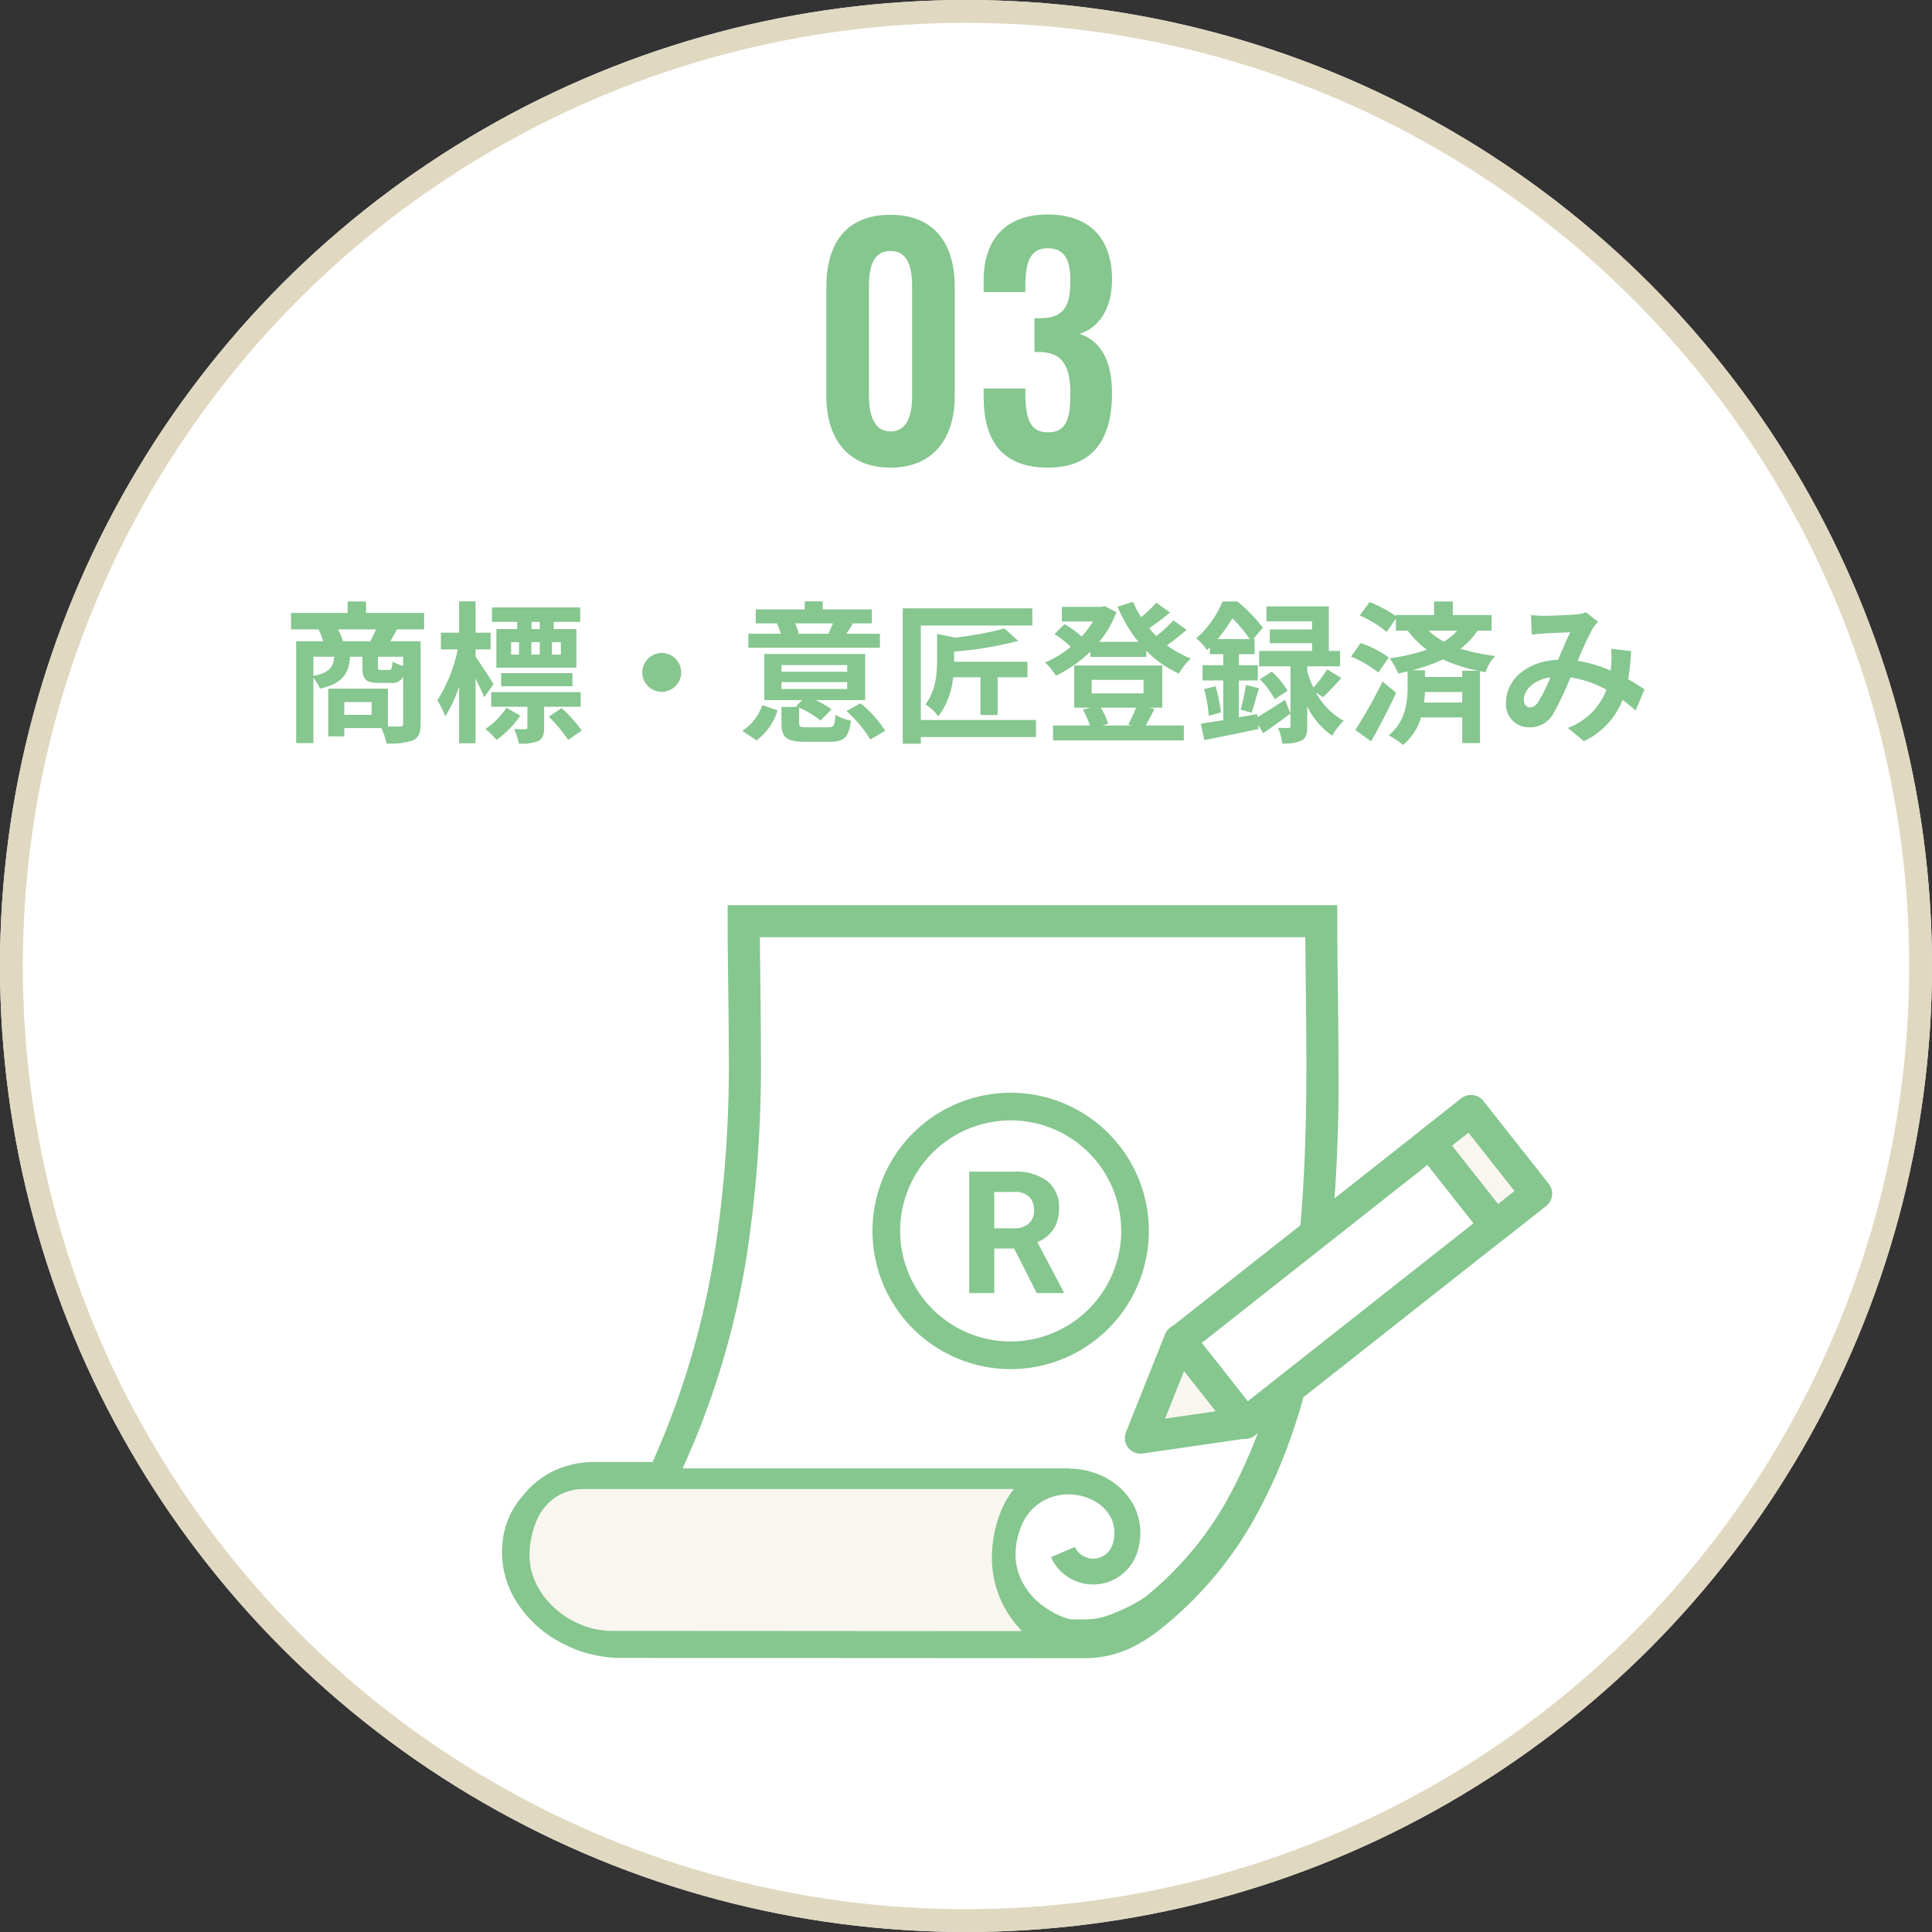 <svg xmlns="http://www.w3.org/2000/svg" width="254" height="254" viewBox="0 0 254 254">
  <rect x="0" y="0" width="254" height="254" fill="#333333" stroke="none"/>
  <g id="グループ_20268" data-name="グループ 20268" transform="translate(-880 -1185)">
    <g id="楕円形_21" data-name="楕円形 21" transform="translate(880 1185)" fill="#fff" stroke="#e0d8c0" stroke-width="3">
      <circle cx="127" cy="127" r="127" stroke="none"/>
      <circle cx="127" cy="127" r="125.5" fill="none"/>
    </g>
    <path id="パス_9231" data-name="パス 9231" d="M-81.92-11.7a9.547,9.547,0,0,0-.64-1.56h5c-.22.52-.5,1.08-.74,1.56ZM-74-8.46a5.817,5.817,0,0,1-1.4-.56c-.06.96-.14,1.1-.48,1.1h-1.04c-.34,0-.4-.06-.4-.48V-9.66H-74Zm-11.8-1.2h2.74c-.14,1.38-.6,2.1-2.74,2.52Zm7.66,7.64h-3.6V-3.7h3.6Zm6.9-11.24v-2.16h-7.64v-1.5H-81.3v1.5h-7.44v2.16h3.62a13.331,13.331,0,0,1,.62,1.56h-3.56V1.7h2.26V-6.86a4.822,4.822,0,0,1,.86,1.4c3.04-.7,3.78-1.98,3.96-4.2h1.62v1.28c0,1.62.36,2.16,2.14,2.16h1.62a1.539,1.539,0,0,0,1.6-.8V-.88c0,.3-.1.4-.44.4-.24,0-.86,0-1.56-.02V-5.46h-7.84V.82h2.1V-.28h4.88a9.613,9.613,0,0,1,.68,2.02,8.9,8.9,0,0,0,3.46-.4C-71.94.96-71.7.32-71.7-.86V-11.7h-3.98c.26-.44.56-.98.88-1.56Zm15.2-.04h-1.08v-.94h1.08Zm2.78,3.36h-1.18v-1.64h1.18Zm-6.54-1.64h1.04v1.64H-59.8Zm3.76,0v1.64h-1.1v-1.64ZM-59-13.3h-2.74v5.08h10.52V-13.3H-54.2v-.94h3.48v-1.9h-11.6v1.9H-59Zm7.26,7.52V-7.5h-9.38v1.72Zm-10.38-.26c-.32-.56-1.8-2.86-2.36-3.64v-.94h1.98v-2.2h-1.98v-4.12h-2.16v4.12h-2.4v2.2h2.22a20,20,0,0,1-2.68,6.7,11.412,11.412,0,0,1,1.04,2.1,16.872,16.872,0,0,0,1.82-3.94V1.72h2.16V-6.8c.44.9.88,1.84,1.14,2.46Zm1.7,3.1A10.135,10.135,0,0,1-63.18-.16a11.072,11.072,0,0,1,1.46,1.44,12.856,12.856,0,0,0,3.12-3.2Zm9.76-.14V-5H-62.42v1.92h4.76v2.7c0,.18-.06.22-.3.24a12.505,12.505,0,0,1-1.46-.02,7.426,7.426,0,0,1,.62,1.92,6.027,6.027,0,0,0,2.54-.32c.64-.34.8-.86.8-1.8V-3.08Zm-4.2,1.3A19.376,19.376,0,0,1-52.3,1.28L-50.52.04A18.31,18.31,0,0,0-53.16-2.9ZM-40-10.16A2.578,2.578,0,0,0-42.56-7.6,2.578,2.578,0,0,0-40-5.04,2.578,2.578,0,0,0-37.44-7.6,2.578,2.578,0,0,0-40-10.16Zm22.5-3.88c-.16.42-.4.92-.58,1.3l.28.06h-4.44l.26-.06a12.185,12.185,0,0,0-.48-1.3Zm6.18,1.36h-4.42c.26-.36.54-.8.84-1.3l-.3-.06h2.82v-1.84h-6.46v-1.06H-21.2v1.06h-6.44v1.84h2.9l-.1.02a12.139,12.139,0,0,1,.5,1.34h-4.28v1.84h17.3ZM-27.54,1.34A7.632,7.632,0,0,0-24.78-2.6l-2-.7A6.612,6.612,0,0,1-29.4.08Zm3.28-7.66h8.64v.9h-8.64Zm0-2.24h8.64v.88h-8.64Zm3.38,8.18c-.9,0-1.06-.06-1.06-.6v-2a12.48,12.48,0,0,1,2.82,1.72l1.44-1.48a12.716,12.716,0,0,0-2.08-1.22h6.5v-6.06H-26.52v6.06h5l-.82.8.24.1h-2.16v2.1c0,1.9.62,2.48,3.14,2.48h3.22c1.86,0,2.5-.56,2.76-2.78a6.417,6.417,0,0,1-2.02-.76c-.1,1.42-.22,1.64-.96,1.64Zm5.16-2.14a16.579,16.579,0,0,1,3.14,3.74L-10.62.08a14.687,14.687,0,0,0-3.26-3.62ZM9.2-1.34H-5.94V-13.76H8.72v-2.26H-8.32V1.78h2.38V.9H9.2ZM4.16-2V-6.96H8.08V-9H-1.56v-1.34a47.093,47.093,0,0,0,8.42-1.4l-1.8-1.64a41.3,41.3,0,0,1-6.52,1.2l-2.34-.48V-9.3c0,1.8-.16,4.14-1.54,5.9a6.1,6.1,0,0,1,1.7,1.58A9.918,9.918,0,0,0-1.7-6.96H1.9V-2Zm18.2-.96A19.043,19.043,0,0,1,21.32-.74l.54.12H17.92l.76-.22a8.142,8.142,0,0,0-.96-2.12ZM16.52-6.62h6.82v1.78H16.52ZM24-2.96h1.8V-8.5H14.22v5.54H16.4l-1.04.26a9.57,9.57,0,0,1,.92,2.08H11.44V1.34h17.2V-.62H23.62c.34-.58.74-1.36,1.16-2.18Zm3.26-11.48a17.535,17.535,0,0,1-2.24,2.06c-.32-.32-.64-.66-.94-1.02.88-.6,1.88-1.36,2.74-2.08l-1.8-1.28a16.738,16.738,0,0,1-2,1.9,12.957,12.957,0,0,1-1.06-2.02l-2.04.64a19.314,19.314,0,0,0,2.74,4.62H17.52a13.463,13.463,0,0,0,2.26-3.9l-1.54-.8-.4.1H12.6v1.92h4.1a12.587,12.587,0,0,1-1.5,1.98,12.073,12.073,0,0,0-2.26-1.62l-1.3,1.3a13.933,13.933,0,0,1,2.14,1.68A13.935,13.935,0,0,1,10.4-8.9a8.451,8.451,0,0,1,1.42,1.74,17.583,17.583,0,0,0,4.52-3.16v.68H23.7v-.82a14.219,14.219,0,0,0,4.28,3.02,8.5,8.5,0,0,1,1.58-1.98,14.143,14.143,0,0,1-3.14-1.74A31.2,31.2,0,0,0,29-13.2Zm5.82,2.46a18.9,18.9,0,0,0,1.94-2.74,18.6,18.6,0,0,1,2.28,2.74Zm5.2,9.86-2.4.42V-6.54h2.48v-2H35.88V-10h2.06v-1.98h-.18l1.26-1.5a19.875,19.875,0,0,0-3.34-3.44H33.72a12.781,12.781,0,0,1-3.46,4.84,6.512,6.512,0,0,1,1.42,1.54c.12-.12.26-.24.38-.36v.9h1.76v1.46H31.1v2h2.72v5.22c-1.1.18-2.1.34-2.94.46l.44,2.16C33.34.92,35.98.36,38.46-.16L38.4-.74,39.06.4c1.14-.78,2.42-1.7,3.6-2.6L41.94-4c-1.3.86-2.62,1.7-3.62,2.28Zm8.66-2.22c.7-.66,1.6-1.6,2.4-2.52L47.48-8a16.7,16.7,0,0,1-1.8,2.4,12.972,12.972,0,0,1-.82-2.14V-8.4h4.32v-2.02H47.7v-5.86H39.5v1.96h6v1.08H39.94v1.8H45.5v1.02H38.54V-8.4h4.12V-.56c0,.2-.06.26-.28.26-.2,0-.8.02-1.36-.02a8.121,8.121,0,0,1,.56,2.06,5.26,5.26,0,0,0,2.52-.38c.62-.32.76-.88.76-1.88V-3.14A10.069,10.069,0,0,0,48.14.72a8.833,8.833,0,0,1,1.52-1.96A9.221,9.221,0,0,1,46-4.96ZM31.3-5.4a18.2,18.2,0,0,1,.62,3.5l1.6-.44a22.844,22.844,0,0,0-.7-3.44Zm6.24,3.1c.3-.82.62-2.1.98-3.22L36.8-5.94a24.523,24.523,0,0,1-.7,3.24Zm1.1-4.4A11.436,11.436,0,0,1,40.6-4.08l1.66-1.1A9.768,9.768,0,0,0,40.2-7.7Zm16.12.3A63.544,63.544,0,0,1,51.18-.02l2.08,1.48c1.12-1.96,2.3-4.26,3.3-6.38Zm.82-3.16a13.955,13.955,0,0,0-3.7-1.9L50.62-9.68a15.533,15.533,0,0,1,3.6,2.1Zm9.66,1.74V-7h-4.9v-.88H58.66A24.008,24.008,0,0,0,62.7-9.3a21.16,21.16,0,0,0,4.62,1.48ZM60.22-3.64a11.716,11.716,0,0,0,.12-1.38h4.9v1.38Zm4.34-9.44a7.766,7.766,0,0,1-1.74,1.44,10.29,10.29,0,0,1-2-1.44Zm4.54,0v-2.06H64v-1.78H61.54v1.78H56.52V-15a16.168,16.168,0,0,0-3.46-1.84l-1.3,1.76a13.734,13.734,0,0,1,3.54,2.16l1.22-1.74v1.58h1.56a12.329,12.329,0,0,0,2.5,2.5A24.943,24.943,0,0,1,55.7-9.46a9.835,9.835,0,0,1,1.12,2c.42-.08.84-.18,1.24-.28v2.18c0,1.7-.26,4.48-2.5,6.24a10.112,10.112,0,0,1,1.9,1.26,7.379,7.379,0,0,0,2.36-3.62h5.42V1.7h2.34V-7.76l.72.14a5.823,5.823,0,0,1,1.28-2.14A28.081,28.081,0,0,1,65-10.7a9.734,9.734,0,0,0,2.24-2.38Zm5.18-2.06.1,2.58c.52-.08,1.22-.14,1.62-.16.92-.06,2.64-.12,3.44-.16-.46.94-1.04,2.3-1.6,3.62C73.82-9.08,71-6.72,71-3.62A3,3,0,0,0,74.08-.38,3.486,3.486,0,0,0,77.2-2.14a39.311,39.311,0,0,0,2.26-4.8A13.867,13.867,0,0,1,84.2-5.32,8.616,8.616,0,0,1,79.12-.3l2.12,1.74a10,10,0,0,0,5.08-5.42,20.852,20.852,0,0,1,1.72,1.4L89.2-5.36c-.58-.4-1.3-.86-2.14-1.34a32.479,32.479,0,0,0,.38-3.7l-2.62-.3a13.174,13.174,0,0,1,0,2.18c-.02.22-.04.44-.06.68a18,18,0,0,0-4.34-1.28,42.615,42.615,0,0,1,2-4.3,4.822,4.822,0,0,1,.68-.84L81.5-15.5a4.3,4.3,0,0,1-1.36.28c-.94.08-3.06.18-4.2.18C75.5-15.04,74.82-15.08,74.28-15.14ZM73.34-4c0-1.26,1.26-2.62,3.5-2.96A22.4,22.4,0,0,1,75.22-3.7c-.36.5-.64.7-1.04.7C73.72-3,73.34-3.34,73.34-4Z" transform="translate(1007 1281)" fill="#86c68f"/>
    <path id="パス_9230" data-name="パス 9230" d="M-9.92.48c5.64,0,8.44-3.88,8.44-9.4V-23.28c0-5.64-2.64-9.48-8.44-9.48-5.88,0-8.44,3.8-8.44,9.48V-8.92C-18.36-3.4-15.6.48-9.92.48Zm0-4.76c-2.4,0-2.84-2.64-2.84-4.72V-23.2c0-2.2.28-4.8,2.84-4.8,2.52,0,2.84,2.6,2.84,4.8V-9C-7.08-6.92-7.48-4.28-9.92-4.28ZM10.76.48c6.12,0,8.44-3.96,8.44-9.84,0-4.52-1.72-6.92-4.28-7.76,2.48-.72,4.28-3.24,4.28-7.12,0-5.48-3-8.56-8.48-8.56-5.4,0-8.4,3.16-8.4,8.68v1.52H7.8v-1.16c.08-2.72.6-4.6,2.92-4.6,2.36,0,3,1.64,3,4.36,0,3.36-.96,4.8-3.88,4.84H9v4.44h.92c2.96.16,3.8,2.16,3.8,5.48,0,3.2-.48,5.08-2.92,5.08-2.36,0-2.92-1.72-3-4.8v-.96H2.32V-8.8C2.32-3.16,4.68.48,10.76.48Z" transform="translate(1007 1246)" fill="#86c68f"/>
    <g id="グループ_212" data-name="グループ 212" transform="translate(946 1304)">
      <g id="グループ_209" data-name="グループ 209">
        <path id="パス_143" data-name="パス 143" d="M753.3,236.831c-.545-3.878.8-7.815,2.808-11.176l-56.564-1.541a16.4,16.4,0,0,0-6.131.61c-4.067,1.495-6.367,6.336-5.524,10.586s4.385,7.679,8.5,9.019a29.511,29.511,0,0,0,9.1.969l27.489.056c8.478.018,18.623,1.531,26.874-.123C756.421,243.535,753.86,240.794,753.3,236.831Z" transform="translate(-686.541 -149.282)" fill="#f8f6ef"/>
        <g id="グループ_208" data-name="グループ 208">
          <g id="グループ_207" data-name="グループ 207">
            <path id="パス_144" data-name="パス 144" d="M795.67,107.667v-2.55h-80.15v2.55c0,5.266.147,10.771.147,16.487a161.377,161.377,0,0,1-1.8,26.261,108.676,108.676,0,0,1-8.216,27.912h-7.715a12.448,12.448,0,0,0-4.067.677,11.381,11.381,0,0,0-5.3,3.792,10.665,10.665,0,0,0-2.654,6.173q-.061.613-.061,1.219a12.136,12.136,0,0,0,1.419,5.673,15.1,15.1,0,0,0,5.911,5.98,16.737,16.737,0,0,0,8.159,2.243l60.93.033a14.437,14.437,0,0,0,6.044-1.241,20.75,20.75,0,0,0,4.41-2.827,49.07,49.07,0,0,0,12.556-15.225c4.723-8.7,7.331-18.7,8.789-28.861a213.17,213.17,0,0,0,1.751-29.93C795.825,119.287,795.67,113.017,795.67,107.667ZM700.191,200.53h0a10.629,10.629,0,0,1-3.951-.818,11.706,11.706,0,0,1-4.883-3.726,9.69,9.69,0,0,1-1.4-2.582,8.569,8.569,0,0,1-.49-2.866q0-.4.037-.807a11.658,11.658,0,0,1,.919-3.744,6.938,6.938,0,0,1,2.644-3.138,6.714,6.714,0,0,1,3.579-.971h56.511a11.953,11.953,0,0,0-1.595,2.652,16.25,16.25,0,0,0-1.248,5.071c-.038.435-.058.861-.058,1.286a13.726,13.726,0,0,0,1.206,5.636,14.152,14.152,0,0,0,2.761,4.041Zm87.919-35.663a70.465,70.465,0,0,1-6.43,17.53,43.96,43.96,0,0,1-11.245,13.665,20.656,20.656,0,0,1-4.22,2.165,9.241,9.241,0,0,1-3.939.792l-1.709,0a10.874,10.874,0,0,1-4.151-2.222,9.153,9.153,0,0,1-2.232-2.844,7.769,7.769,0,0,1-.778-4.249,9.869,9.869,0,0,1,.888-3.33,6.585,6.585,0,0,1,2.6-2.88,6.772,6.772,0,0,1,3.436-.908,6.994,6.994,0,0,1,3.393.861,5.332,5.332,0,0,1,2.244,2.315,4.637,4.637,0,0,1,.115,3.5,2.719,2.719,0,0,1-.751,1.107,2.65,2.65,0,0,1-1.744.664,2.7,2.7,0,0,1-1.452-.429,2.493,2.493,0,0,1-.962-1.116l-3.135,1.34a5.9,5.9,0,0,0,2.254,2.637,6.071,6.071,0,0,0,8.968-2.972,8.04,8.04,0,0,0-.221-6.2,8.737,8.737,0,0,0-3.647-3.807,10.437,10.437,0,0,0-4.943-1.293v-.026H709.595a108.19,108.19,0,0,0,8.427-27.929,166.259,166.259,0,0,0,1.865-27.079c0-4.863-.1-10.4-.13-14.831h71.706c.034,4.817.141,11.057.141,16.709C791.608,138.443,791.067,152.3,788.11,164.867Z" transform="translate(-685.855 -105.117)" fill="#86c68f"/>
          </g>
          <path id="パス_145" data-name="パス 145" d="M781.11,144.382a18.166,18.166,0,1,0,18.166,18.165,18.165,18.165,0,0,0-18.166-18.165m0,32.7a14.532,14.532,0,1,1,14.533-14.533A14.552,14.552,0,0,1,781.11,177.08m.454-12.225h-2.616v5.868h-3.288V154.755h5.922a6.772,6.772,0,0,1,4.359,1.253,4.339,4.339,0,0,1,1.526,3.56,4.9,4.9,0,0,1-.708,2.725,4.693,4.693,0,0,1-2.144,1.726l3.452,6.521v.182h-3.524l-2.979-5.868m-2.616-2.652H781.6a2.716,2.716,0,0,0,1.907-.636,2.247,2.247,0,0,0,.672-1.744,2.36,2.36,0,0,0-.636-1.762,2.6,2.6,0,0,0-1.962-.636h-2.634Z" transform="translate(-714.238 -119.718)" fill="#86c68f"/>
        </g>
      </g>
      <g id="グループ_211" data-name="グループ 211" transform="translate(83.939 27.026)">
        <g id="グループ_210" data-name="グループ 210" transform="translate(0 0)">
          <rect id="長方形_111" data-name="長方形 111" width="48.767" height="13.887" transform="matrix(0.785, -0.619, 0.619, 0.785, 5.164, 30.186)" fill="#fff" stroke="#86c68f" stroke-linecap="round" stroke-linejoin="round" stroke-width="4.114"/>
          <path id="パス_146" data-name="パス 146" d="M828.126,201.338l4.288,5.44-6.856.993-6.854.993,2.568-6.433,2.568-6.434Z" transform="translate(-818.704 -165.737)" fill="#f8f6ef" stroke="#86c68f" stroke-linecap="round" stroke-linejoin="round" stroke-width="4.114"/>
        </g>
        <rect id="長方形_112" data-name="長方形 112" width="6.864" height="13.887" transform="matrix(0.785, -0.619, 0.619, 0.785, 38.074, 4.249)" fill="#f8f6ef" stroke="#86c68f" stroke-linecap="round" stroke-linejoin="round" stroke-width="4.114"/>
      </g>
    </g>
  </g>
</svg>
